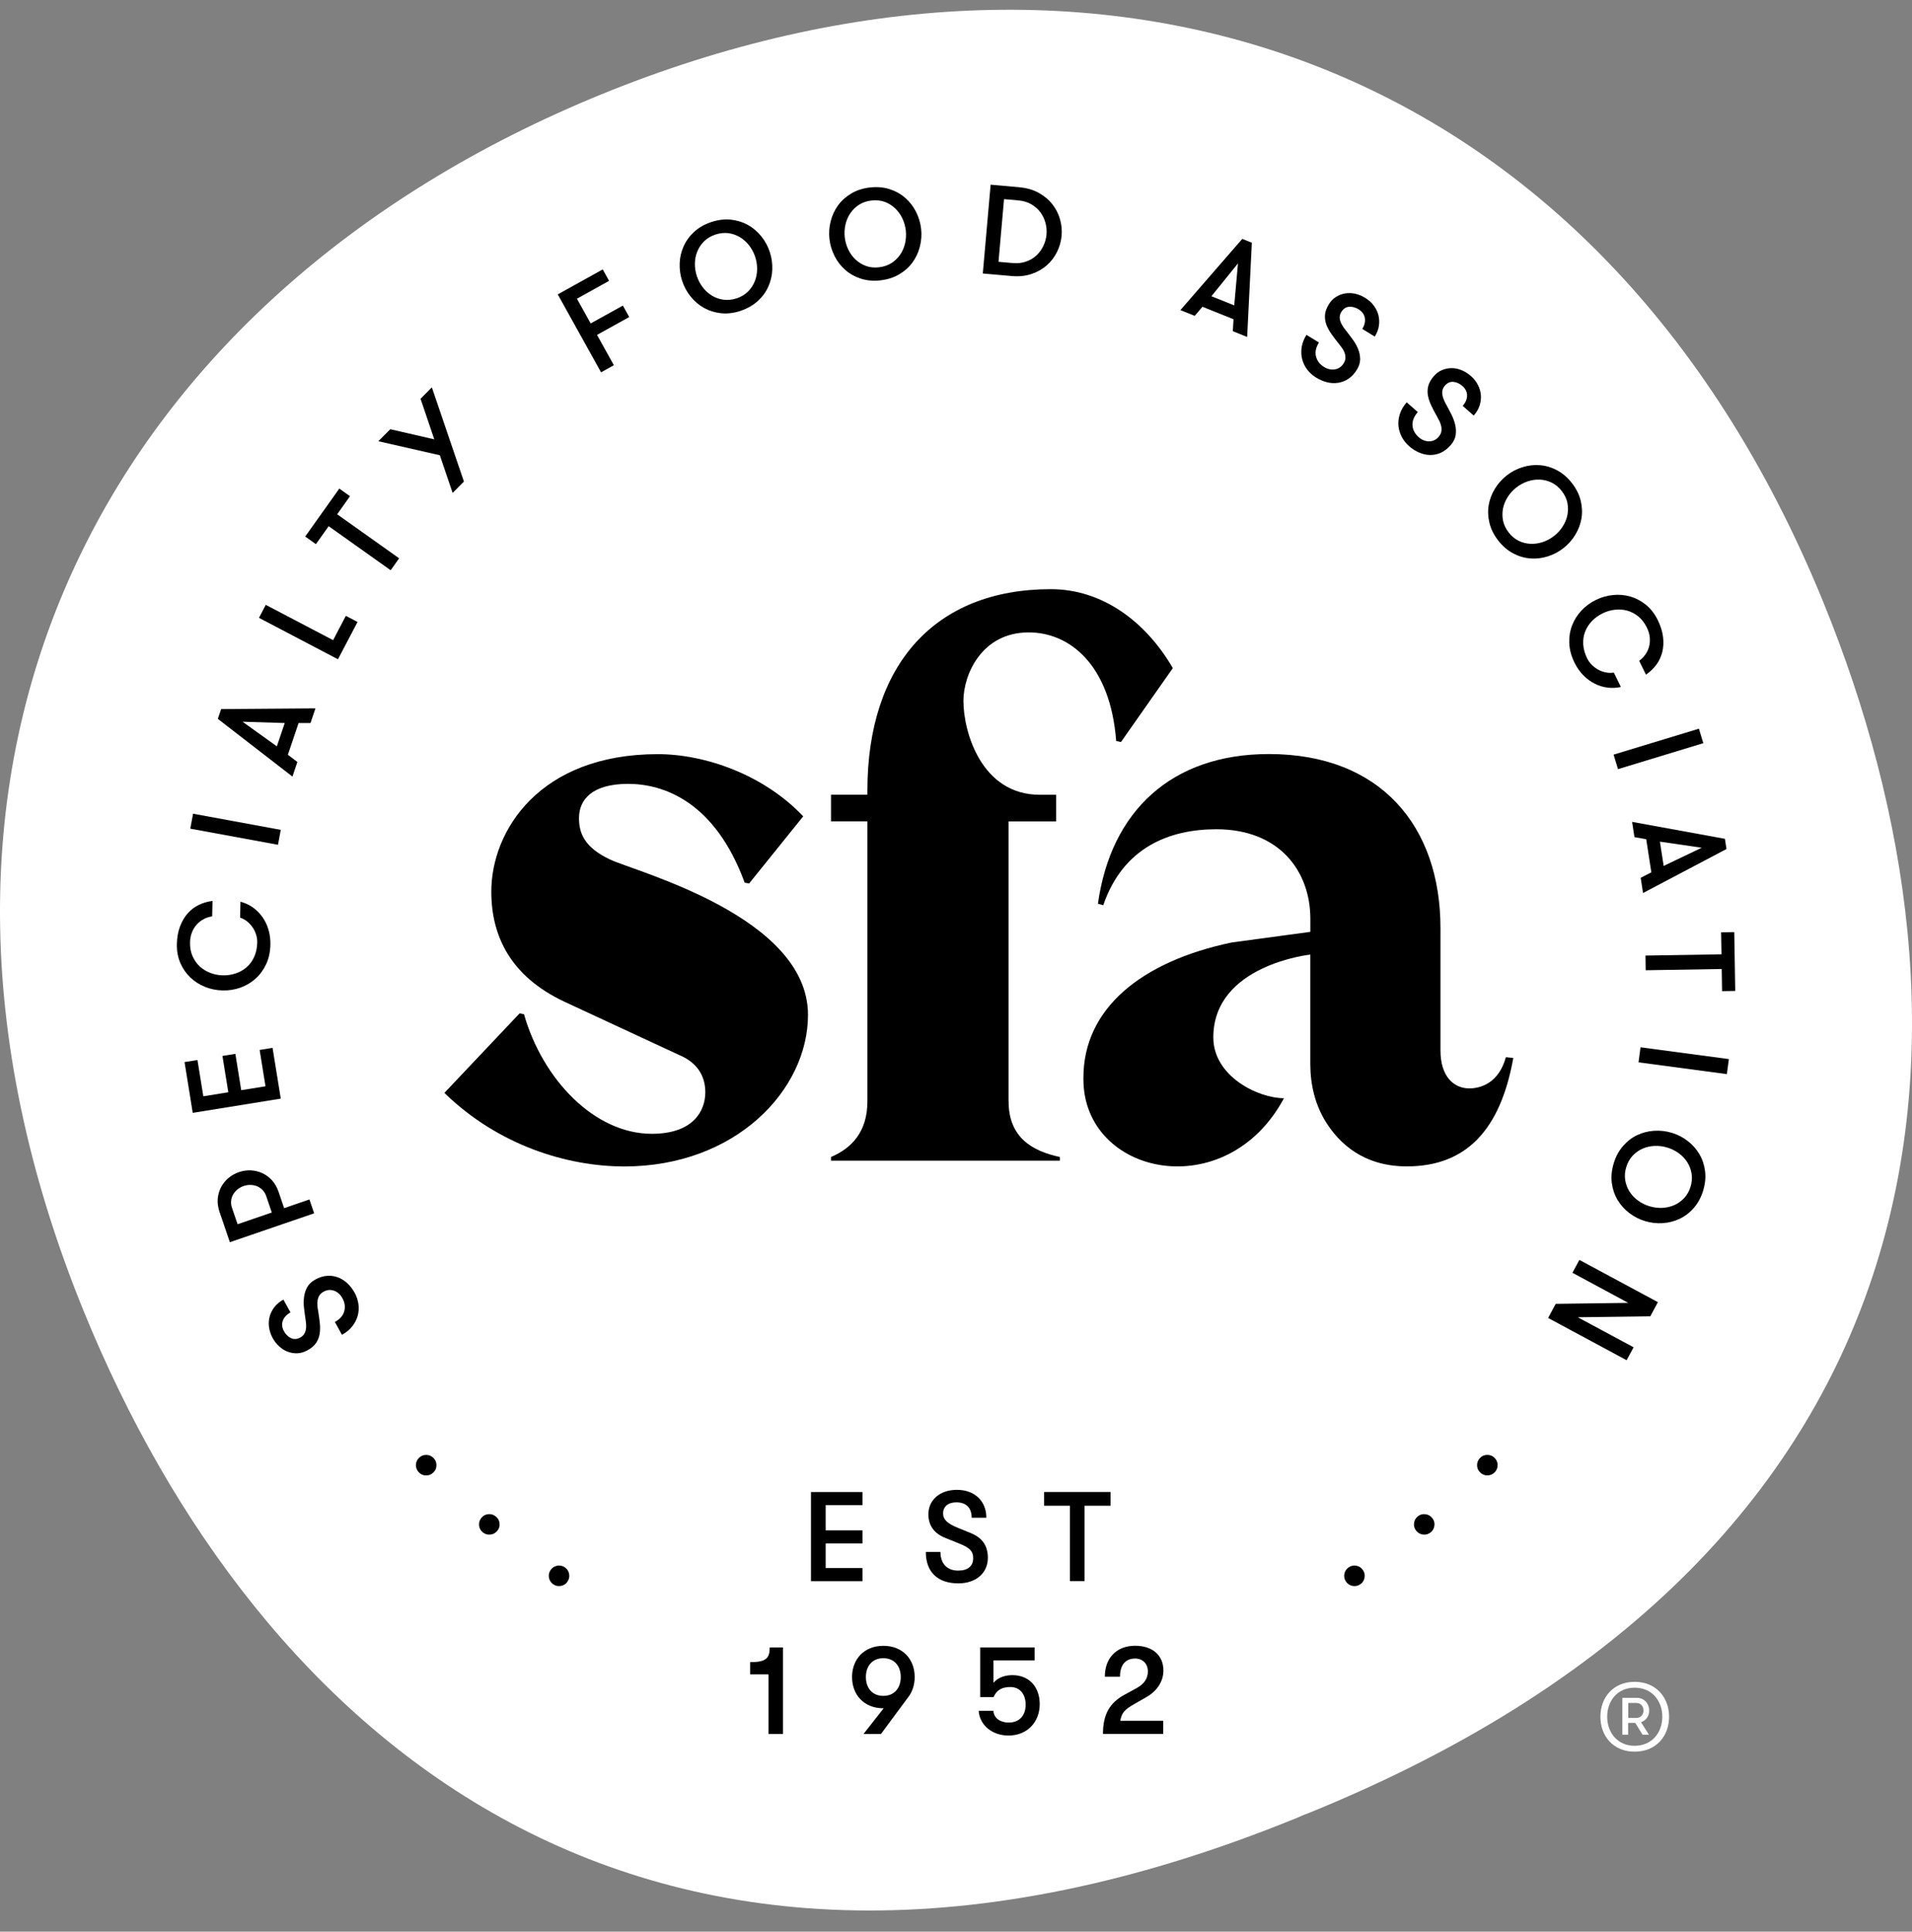 <svg width="98" height="99" viewBox="0 0 98 99" fill="none" xmlns="http://www.w3.org/2000/svg">
<rect x="0" y="0" width="98" height="99" fill="#808080" stroke="none"/>
<g clip-path="url(#clip0_207_46644)">
<path d="M30.835 4.831C5.517 15.163 -7.286 38.83 4.307 67.24C13.135 88.872 33.072 106.802 66.47 93.172C66.592 93.122 66.704 93.069 66.823 93.019C66.946 92.969 67.06 92.93 67.183 92.88C100.583 79.25 102.281 52.491 93.452 30.856C81.859 2.449 56.152 -5.5 30.835 4.831Z" fill="white"/>
<path d="M31.277 44.057C29.963 43.434 29.677 42.724 29.677 41.925C29.677 40.973 30.361 40.175 32.19 40.175C34.019 40.175 36.646 41.087 38.169 45.24L38.397 45.279L41.169 41.839C39.154 39.71 36.151 38.652 33.713 38.652C27.656 38.652 25.182 42.574 25.182 45.697C25.182 47.982 26.173 50.039 28.914 51.333L34.818 54.075C35.731 54.456 36.151 55.141 36.151 55.978C36.151 56.93 35.541 58.11 33.409 58.11C30.476 58.11 27.812 55.33 26.857 51.979L26.629 51.94L22.777 56.014C25.541 58.703 29.067 59.783 31.998 59.783C37.71 59.783 41.414 55.861 41.414 52.015C41.414 46.963 32.588 44.678 31.274 44.054L31.277 44.057Z" fill="black"/>
<path d="M51.693 56.446V42.098H54.131V40.734H53.294C50.288 40.734 49.38 37.491 49.38 35.924C49.38 34.574 50.315 32.412 52.728 32.412C54.844 32.412 56.912 34.087 57.21 37.978L57.455 38.031L60.113 34.243C58.724 31.847 56.489 30.196 53.861 30.196C47.905 30.196 44.459 34.087 44.459 40.517V40.731H42.594V42.095H44.459V56.443C44.459 58.005 43.66 58.842 42.594 59.299V59.488H54.323V59.299C52.915 58.995 51.696 58.308 51.696 56.443L51.693 56.446Z" fill="black"/>
<path d="M77.183 54.186C76.832 55.472 75.936 55.783 75.313 55.783C74.533 55.783 73.832 55.199 73.832 53.835V47.564C73.832 42.346 70.762 38.646 65.037 38.646C60.051 38.646 56.937 41.569 56.275 46.317L56.547 46.395C57.56 43.437 59.929 42.501 62.342 42.501C65.574 42.501 67.163 44.645 67.163 47.097V47.759L63.127 48.305C58.493 49.279 55.531 51.692 55.531 55.235C55.531 55.26 55.531 55.288 55.531 55.313C55.531 60.259 62.854 61.809 65.81 56.285C64.474 56.285 62.189 55.157 62.189 53.17C62.189 49.451 67.16 48.925 67.16 48.925V54.537C67.16 55.583 67.405 56.627 67.962 57.512C68.641 58.592 69.877 59.78 72.106 59.78C75.143 59.78 76.905 57.921 77.564 54.222L77.175 54.183L77.183 54.186Z" fill="black"/>
<path d="M29.098 81.048C29.017 81.173 28.906 81.248 28.764 81.279C28.622 81.31 28.491 81.285 28.371 81.207C28.246 81.126 28.171 81.015 28.14 80.873C28.11 80.731 28.135 80.597 28.216 80.475C28.294 80.355 28.405 80.28 28.544 80.249C28.686 80.219 28.82 80.244 28.942 80.324C29.062 80.402 29.137 80.514 29.168 80.653C29.198 80.795 29.173 80.925 29.095 81.045L29.098 81.048Z" fill="black"/>
<path d="M25.485 78.462C25.39 78.576 25.271 78.64 25.126 78.651C24.981 78.665 24.856 78.626 24.745 78.535C24.631 78.44 24.567 78.32 24.555 78.176C24.541 78.031 24.583 77.903 24.678 77.789C24.77 77.677 24.887 77.616 25.031 77.605C25.176 77.591 25.304 77.633 25.418 77.728C25.53 77.819 25.591 77.936 25.605 78.081C25.619 78.226 25.58 78.351 25.485 78.462Z" fill="black"/>
<path d="M22.209 75.473C22.101 75.576 21.975 75.623 21.831 75.621C21.686 75.618 21.563 75.562 21.466 75.459C21.363 75.35 21.316 75.225 21.318 75.081C21.321 74.936 21.377 74.813 21.485 74.71C21.588 74.613 21.714 74.563 21.858 74.568C22.003 74.571 22.126 74.627 22.229 74.735C22.326 74.838 22.376 74.964 22.37 75.108C22.368 75.253 22.312 75.376 22.209 75.473Z" fill="black"/>
<path d="M17.157 67.757C17.422 67.613 17.583 67.429 17.644 67.206C17.706 66.984 17.675 66.758 17.547 66.53C17.497 66.438 17.436 66.36 17.363 66.296C17.291 66.232 17.213 66.185 17.13 66.154C17.046 66.124 16.957 66.11 16.868 66.115C16.776 66.121 16.684 66.149 16.592 66.199C16.489 66.254 16.414 66.324 16.367 66.399C16.32 66.477 16.292 66.561 16.278 66.65C16.264 66.739 16.261 66.831 16.269 66.922C16.278 67.014 16.289 67.101 16.306 67.184C16.342 67.404 16.37 67.61 16.392 67.808C16.414 68.005 16.409 68.189 16.384 68.362C16.356 68.534 16.294 68.69 16.2 68.832C16.105 68.974 15.955 69.099 15.752 69.21C15.588 69.299 15.421 69.35 15.248 69.358C15.075 69.366 14.911 69.338 14.752 69.28C14.594 69.222 14.446 69.13 14.313 69.007C14.179 68.885 14.065 68.74 13.973 68.573C13.876 68.395 13.815 68.208 13.789 68.019C13.764 67.83 13.775 67.646 13.823 67.471C13.87 67.296 13.954 67.134 14.071 66.984C14.188 66.836 14.341 66.708 14.527 66.608L14.889 67.265C14.691 67.373 14.56 67.515 14.496 67.688C14.432 67.861 14.452 68.041 14.555 68.228C14.644 68.392 14.764 68.509 14.914 68.581C15.061 68.654 15.223 68.643 15.395 68.548C15.476 68.503 15.537 68.448 15.582 68.381C15.626 68.314 15.657 68.239 15.674 68.161C15.691 68.08 15.696 67.997 15.691 67.908C15.688 67.822 15.677 67.732 15.663 67.641C15.635 67.454 15.607 67.259 15.585 67.062C15.56 66.864 15.56 66.672 15.582 66.486C15.604 66.299 15.66 66.129 15.746 65.971C15.832 65.815 15.972 65.681 16.164 65.578C16.37 65.464 16.57 65.403 16.768 65.389C16.965 65.375 17.149 65.403 17.327 65.47C17.502 65.536 17.664 65.639 17.809 65.776C17.953 65.912 18.076 66.074 18.179 66.26C18.279 66.444 18.343 66.636 18.371 66.836C18.399 67.037 18.387 67.234 18.337 67.424C18.287 67.615 18.195 67.796 18.062 67.969C17.931 68.142 17.753 68.289 17.527 68.412L17.166 67.755L17.157 67.757Z" fill="black"/>
<path d="M11.785 63.672L11.254 62.121C11.176 61.89 11.143 61.667 11.159 61.453C11.176 61.239 11.232 61.041 11.323 60.858C11.418 60.677 11.543 60.518 11.702 60.382C11.861 60.248 12.041 60.145 12.242 60.075C12.448 60.006 12.654 59.975 12.86 59.984C13.066 59.995 13.261 60.042 13.447 60.128C13.634 60.215 13.798 60.337 13.943 60.496C14.087 60.654 14.199 60.852 14.277 61.08L14.563 61.921L15.86 61.475L16.102 62.185L11.78 63.666L11.785 63.672ZM13.645 61.303C13.603 61.18 13.539 61.075 13.458 60.991C13.377 60.908 13.283 60.844 13.18 60.799C13.077 60.757 12.966 60.735 12.846 60.73C12.726 60.727 12.609 60.746 12.49 60.785C12.37 60.827 12.264 60.885 12.172 60.961C12.081 61.036 12.008 61.122 11.95 61.219C11.894 61.317 11.858 61.425 11.847 61.542C11.833 61.659 11.847 61.779 11.891 61.904L12.178 62.745L13.931 62.144L13.645 61.303Z" fill="black"/>
<path d="M10.427 56.187L11.702 55.981L11.401 54.119L12.064 54.013L12.364 55.875L13.608 55.675L13.308 53.813L13.97 53.704L14.391 56.307L9.879 57.036L9.459 54.434L10.121 54.328L10.422 56.19L10.427 56.187Z" fill="black"/>
<path d="M12.325 46.214C12.545 46.273 12.751 46.365 12.941 46.495C13.13 46.626 13.294 46.788 13.433 46.977C13.572 47.166 13.681 47.386 13.756 47.631C13.831 47.876 13.865 48.138 13.859 48.416C13.851 48.789 13.778 49.123 13.642 49.415C13.505 49.708 13.325 49.955 13.099 50.158C12.874 50.359 12.618 50.512 12.325 50.618C12.033 50.721 11.727 50.771 11.404 50.762C11.095 50.754 10.797 50.696 10.513 50.581C10.229 50.467 9.976 50.309 9.759 50.1C9.542 49.894 9.369 49.646 9.244 49.357C9.119 49.07 9.058 48.744 9.066 48.383C9.074 48.043 9.127 47.742 9.228 47.481C9.328 47.219 9.459 46.996 9.62 46.813C9.784 46.629 9.973 46.484 10.191 46.379C10.408 46.273 10.642 46.206 10.892 46.175L10.875 46.966C10.719 46.988 10.572 47.035 10.435 47.111C10.299 47.183 10.179 47.278 10.079 47.389C9.979 47.503 9.898 47.634 9.837 47.79C9.776 47.943 9.745 48.113 9.74 48.299C9.734 48.561 9.776 48.794 9.868 49.003C9.96 49.212 10.082 49.387 10.238 49.532C10.394 49.674 10.575 49.785 10.778 49.863C10.984 49.941 11.195 49.983 11.418 49.989C11.652 49.994 11.874 49.961 12.086 49.888C12.298 49.816 12.484 49.71 12.646 49.568C12.807 49.426 12.938 49.248 13.032 49.034C13.127 48.82 13.18 48.575 13.185 48.296C13.188 48.166 13.169 48.035 13.127 47.901C13.085 47.767 13.024 47.642 12.946 47.528C12.868 47.414 12.774 47.311 12.665 47.225C12.556 47.138 12.437 47.072 12.306 47.03L12.325 46.209V46.214Z" fill="black"/>
<path d="M9.754 42.468L9.896 41.705L14.391 42.532L14.249 43.297L9.754 42.471V42.468Z" fill="black"/>
<path d="M15.916 37.057H15.304L14.755 38.683L15.242 39.053L14.989 39.801L11.165 36.843L11.335 36.342L16.169 36.306L15.916 37.054V37.057ZM12.431 36.99L14.19 38.251L14.594 37.057L12.434 36.99H12.431Z" fill="black"/>
<path d="M17.731 31.566L18.326 31.877L17.322 33.789L13.274 31.666L13.622 31L17.074 32.81L17.728 31.56L17.731 31.566Z" fill="black"/>
<path d="M16.846 26.968L16.192 27.889L15.643 27.499L17.391 25.041L17.939 25.431L17.282 26.358L20.458 28.615L20.024 29.227L16.848 26.97L16.846 26.968Z" fill="black"/>
<path d="M23.779 24.68L23.2 25.264L22.543 23.332L19.392 22.614L20.005 21.999L22.259 22.517L21.555 20.438L22.134 19.853L23.779 24.68Z" fill="black"/>
<path d="M29.571 15.311L30.275 16.577L31.926 15.662L32.251 16.249L30.601 17.165L31.464 18.718L30.807 19.082L28.588 15.088L30.893 13.808L31.219 14.395L29.568 15.311H29.571Z" fill="black"/>
<path d="M37.963 15.931C37.615 16.046 37.281 16.087 36.961 16.054C36.641 16.02 36.349 15.929 36.087 15.784C35.825 15.636 35.597 15.444 35.402 15.202C35.207 14.963 35.063 14.696 34.965 14.401C34.868 14.108 34.826 13.805 34.837 13.496C34.848 13.187 34.918 12.895 35.04 12.622C35.163 12.349 35.341 12.102 35.58 11.882C35.82 11.662 36.109 11.498 36.457 11.381C36.805 11.267 37.139 11.225 37.459 11.258C37.779 11.292 38.071 11.383 38.333 11.528C38.595 11.676 38.823 11.868 39.018 12.11C39.213 12.349 39.357 12.617 39.455 12.912C39.552 13.204 39.594 13.507 39.583 13.816C39.572 14.125 39.502 14.417 39.38 14.69C39.257 14.966 39.079 15.211 38.84 15.428C38.603 15.645 38.311 15.812 37.963 15.929V15.931ZM37.751 15.294C37.982 15.216 38.174 15.102 38.33 14.952C38.483 14.801 38.6 14.626 38.681 14.431C38.762 14.236 38.801 14.028 38.806 13.808C38.809 13.588 38.776 13.374 38.706 13.162C38.636 12.95 38.533 12.758 38.403 12.586C38.269 12.413 38.113 12.271 37.932 12.16C37.751 12.052 37.554 11.979 37.339 11.951C37.125 11.923 36.902 11.946 36.671 12.021C36.44 12.099 36.248 12.213 36.092 12.363C35.939 12.516 35.822 12.689 35.742 12.884C35.661 13.079 35.622 13.287 35.617 13.507C35.614 13.727 35.647 13.941 35.717 14.15C35.786 14.362 35.889 14.554 36.02 14.726C36.154 14.899 36.309 15.041 36.49 15.152C36.671 15.261 36.869 15.333 37.083 15.361C37.298 15.389 37.52 15.367 37.751 15.291V15.294Z" fill="black"/>
<path d="M45.127 14.37C44.763 14.409 44.429 14.381 44.122 14.281C43.816 14.181 43.549 14.033 43.324 13.833C43.098 13.635 42.914 13.399 42.775 13.12C42.636 12.845 42.547 12.553 42.514 12.246C42.48 11.94 42.5 11.637 42.578 11.336C42.653 11.036 42.781 10.766 42.956 10.523C43.134 10.281 43.36 10.078 43.638 9.914C43.916 9.75 44.236 9.647 44.598 9.608C44.963 9.569 45.297 9.597 45.603 9.697C45.909 9.797 46.176 9.944 46.402 10.145C46.627 10.342 46.811 10.579 46.95 10.855C47.09 11.13 47.178 11.422 47.212 11.729C47.245 12.035 47.226 12.338 47.148 12.639C47.073 12.939 46.945 13.209 46.769 13.451C46.594 13.694 46.366 13.897 46.087 14.061C45.809 14.225 45.489 14.328 45.127 14.367V14.37ZM45.052 13.699C45.294 13.671 45.506 13.602 45.689 13.485C45.87 13.368 46.021 13.223 46.14 13.048C46.26 12.873 46.343 12.678 46.391 12.466C46.438 12.252 46.452 12.035 46.427 11.815C46.402 11.595 46.343 11.386 46.249 11.189C46.154 10.991 46.032 10.821 45.876 10.674C45.723 10.529 45.545 10.42 45.342 10.345C45.138 10.273 44.916 10.248 44.673 10.276C44.431 10.303 44.22 10.373 44.036 10.49C43.855 10.607 43.705 10.752 43.585 10.927C43.465 11.102 43.382 11.297 43.335 11.509C43.287 11.723 43.273 11.94 43.298 12.16C43.324 12.38 43.382 12.589 43.477 12.786C43.571 12.984 43.694 13.156 43.85 13.301C44.003 13.446 44.181 13.555 44.384 13.63C44.587 13.705 44.81 13.727 45.052 13.699Z" fill="black"/>
<path d="M52.25 9.599C52.628 9.633 52.957 9.727 53.238 9.883C53.519 10.039 53.75 10.231 53.934 10.462C54.117 10.693 54.248 10.949 54.329 11.23C54.41 11.511 54.438 11.795 54.413 12.082C54.387 12.369 54.309 12.644 54.181 12.906C54.053 13.17 53.878 13.399 53.658 13.594C53.438 13.788 53.177 13.939 52.87 14.042C52.567 14.145 52.225 14.181 51.849 14.147L50.374 14.017L50.775 9.466L52.25 9.597V9.599ZM51.462 10.206L51.178 13.418L51.907 13.482C52.158 13.504 52.389 13.479 52.595 13.404C52.804 13.332 52.979 13.226 53.127 13.087C53.274 12.95 53.391 12.786 53.48 12.6C53.569 12.413 53.622 12.219 53.639 12.015C53.655 11.812 53.639 11.609 53.583 11.411C53.527 11.214 53.441 11.033 53.319 10.871C53.196 10.71 53.04 10.576 52.851 10.465C52.659 10.356 52.439 10.292 52.186 10.27L51.456 10.206H51.462Z" fill="black"/>
<path d="M63.188 16.975L63.225 16.363L61.633 15.723L61.234 16.188L60.502 15.893L63.673 12.243L64.163 12.441L63.923 17.27L63.191 16.975H63.188ZM63.453 13.499L62.092 15.183L63.261 15.653L63.453 13.499Z" fill="black"/>
<path d="M67.603 17.554C67.444 17.81 67.394 18.05 67.453 18.272C67.508 18.495 67.647 18.676 67.87 18.812C67.959 18.868 68.051 18.904 68.145 18.924C68.24 18.943 68.332 18.946 68.421 18.932C68.51 18.918 68.591 18.885 68.669 18.834C68.747 18.784 68.811 18.715 68.866 18.626C68.928 18.526 68.961 18.431 68.961 18.339C68.961 18.247 68.947 18.161 68.916 18.077C68.886 17.994 68.841 17.913 68.788 17.838C68.736 17.763 68.683 17.693 68.63 17.629C68.491 17.457 68.363 17.29 68.249 17.128C68.134 16.967 68.045 16.805 67.984 16.644C67.923 16.483 67.901 16.316 67.912 16.143C67.923 15.97 67.992 15.79 68.112 15.592C68.21 15.433 68.332 15.308 68.48 15.216C68.624 15.124 68.783 15.066 68.95 15.038C69.117 15.01 69.29 15.018 69.468 15.057C69.646 15.097 69.816 15.169 69.977 15.269C70.152 15.378 70.297 15.506 70.411 15.659C70.525 15.812 70.606 15.976 70.651 16.151C70.695 16.327 70.703 16.508 70.676 16.697C70.648 16.883 70.578 17.067 70.464 17.251L69.824 16.858C69.944 16.666 69.985 16.477 69.955 16.296C69.924 16.112 69.818 15.968 69.637 15.854C69.479 15.756 69.314 15.712 69.15 15.723C68.986 15.734 68.853 15.823 68.749 15.99C68.702 16.068 68.674 16.146 68.669 16.227C68.663 16.307 68.672 16.385 68.699 16.463C68.725 16.541 68.761 16.616 68.808 16.691C68.855 16.767 68.905 16.839 68.964 16.911C69.081 17.061 69.2 17.215 69.317 17.376C69.437 17.535 69.532 17.702 69.604 17.874C69.676 18.047 69.713 18.222 69.715 18.403C69.715 18.584 69.66 18.765 69.546 18.951C69.423 19.152 69.278 19.305 69.114 19.413C68.95 19.522 68.775 19.592 68.588 19.619C68.402 19.647 68.212 19.639 68.02 19.592C67.828 19.544 67.639 19.463 67.458 19.352C67.28 19.244 67.13 19.107 67.007 18.949C66.885 18.787 66.796 18.612 66.746 18.42C66.695 18.228 66.684 18.025 66.715 17.81C66.746 17.596 66.826 17.379 66.963 17.162L67.603 17.554Z" fill="black"/>
<path d="M72.668 21.122C72.471 21.348 72.382 21.576 72.398 21.807C72.415 22.038 72.524 22.238 72.721 22.411C72.799 22.481 72.886 22.534 72.975 22.567C73.064 22.603 73.156 22.62 73.245 22.62C73.334 22.62 73.42 22.603 73.504 22.567C73.587 22.531 73.665 22.472 73.732 22.394C73.81 22.305 73.857 22.216 73.874 22.127C73.89 22.038 73.89 21.949 73.874 21.86C73.854 21.771 73.826 21.685 73.787 21.601C73.748 21.518 73.707 21.44 73.665 21.367C73.556 21.175 73.459 20.989 73.373 20.811C73.286 20.633 73.225 20.46 73.192 20.287C73.158 20.115 73.164 19.948 73.206 19.784C73.247 19.617 73.345 19.447 73.495 19.274C73.618 19.132 73.76 19.029 73.918 18.965C74.077 18.898 74.241 18.868 74.411 18.868C74.581 18.868 74.75 18.904 74.917 18.974C75.084 19.043 75.24 19.141 75.385 19.266C75.538 19.399 75.661 19.553 75.747 19.722C75.836 19.892 75.886 20.067 75.903 20.248C75.917 20.429 75.894 20.61 75.836 20.788C75.778 20.969 75.677 21.139 75.535 21.298L74.97 20.802C75.121 20.633 75.193 20.454 75.196 20.271C75.196 20.087 75.115 19.923 74.956 19.784C74.814 19.661 74.664 19.589 74.497 19.572C74.333 19.555 74.185 19.619 74.057 19.767C73.996 19.837 73.957 19.909 73.938 19.987C73.918 20.065 73.915 20.145 73.927 20.226C73.941 20.307 73.963 20.388 73.996 20.468C74.029 20.549 74.069 20.63 74.113 20.71C74.205 20.878 74.294 21.05 74.386 21.228C74.475 21.406 74.542 21.584 74.586 21.768C74.628 21.949 74.636 22.13 74.609 22.308C74.581 22.486 74.494 22.656 74.35 22.82C74.194 22.996 74.027 23.124 73.849 23.204C73.668 23.285 73.484 23.321 73.297 23.319C73.111 23.316 72.924 23.274 72.741 23.196C72.557 23.118 72.387 23.007 72.226 22.868C72.07 22.728 71.942 22.573 71.847 22.392C71.753 22.211 71.697 22.024 71.678 21.827C71.658 21.629 71.683 21.426 71.75 21.22C71.814 21.014 71.931 20.814 72.101 20.621L72.666 21.117L72.668 21.122Z" fill="black"/>
<path d="M76.793 27.705C76.568 27.416 76.418 27.115 76.343 26.803C76.267 26.489 76.253 26.185 76.303 25.89C76.354 25.595 76.459 25.314 76.621 25.05C76.782 24.785 76.986 24.56 77.228 24.368C77.47 24.178 77.74 24.037 78.035 23.945C78.33 23.853 78.628 23.817 78.925 23.842C79.226 23.864 79.518 23.95 79.802 24.101C80.089 24.251 80.342 24.468 80.568 24.758C80.793 25.047 80.943 25.348 81.019 25.659C81.094 25.974 81.108 26.277 81.058 26.572C81.007 26.867 80.902 27.148 80.74 27.413C80.579 27.677 80.376 27.903 80.133 28.095C79.888 28.284 79.621 28.426 79.326 28.518C79.031 28.61 78.733 28.646 78.436 28.621C78.135 28.599 77.843 28.512 77.559 28.362C77.272 28.212 77.019 27.994 76.793 27.705ZM77.325 27.29C77.475 27.482 77.648 27.624 77.843 27.719C78.038 27.814 78.241 27.864 78.452 27.872C78.664 27.88 78.873 27.85 79.081 27.78C79.287 27.711 79.479 27.605 79.655 27.468C79.83 27.332 79.978 27.171 80.094 26.987C80.214 26.803 80.295 26.608 80.337 26.4C80.378 26.194 80.378 25.982 80.337 25.771C80.295 25.559 80.195 25.356 80.047 25.164C79.897 24.972 79.724 24.83 79.529 24.735C79.335 24.641 79.131 24.59 78.92 24.582C78.708 24.574 78.5 24.604 78.294 24.674C78.088 24.744 77.896 24.849 77.72 24.986C77.545 25.122 77.397 25.284 77.281 25.467C77.164 25.651 77.08 25.846 77.038 26.055C76.997 26.263 76.997 26.472 77.038 26.684C77.083 26.895 77.177 27.098 77.328 27.29H77.325Z" fill="black"/>
<path d="M83.075 35.209C82.853 35.259 82.627 35.27 82.402 35.242C82.174 35.215 81.954 35.148 81.742 35.042C81.531 34.936 81.336 34.794 81.155 34.611C80.974 34.427 80.824 34.21 80.701 33.962C80.537 33.625 80.448 33.297 80.434 32.974C80.42 32.651 80.467 32.348 80.573 32.067C80.679 31.785 80.838 31.529 81.049 31.301C81.261 31.073 81.511 30.889 81.798 30.747C82.076 30.611 82.366 30.527 82.672 30.497C82.978 30.466 83.273 30.491 83.562 30.575C83.852 30.658 84.116 30.8 84.361 30.995C84.606 31.193 84.809 31.454 84.968 31.777C85.118 32.081 85.207 32.373 85.241 32.651C85.274 32.929 85.258 33.185 85.199 33.425C85.138 33.664 85.038 33.879 84.893 34.073C84.748 34.268 84.573 34.435 84.364 34.577L84.016 33.867C84.144 33.776 84.253 33.664 84.342 33.536C84.428 33.408 84.492 33.272 84.528 33.124C84.564 32.977 84.576 32.824 84.559 32.659C84.542 32.495 84.492 32.331 84.409 32.161C84.294 31.927 84.147 31.738 83.972 31.593C83.793 31.451 83.604 31.351 83.401 31.296C83.198 31.24 82.986 31.226 82.769 31.251C82.552 31.276 82.343 31.337 82.143 31.435C81.931 31.538 81.751 31.671 81.595 31.83C81.442 31.991 81.325 32.172 81.247 32.373C81.169 32.573 81.135 32.79 81.149 33.024C81.163 33.258 81.23 33.5 81.353 33.751C81.411 33.867 81.489 33.976 81.589 34.076C81.689 34.174 81.801 34.257 81.92 34.324C82.043 34.391 82.171 34.438 82.31 34.463C82.446 34.491 82.583 34.494 82.716 34.471L83.078 35.209H83.075Z" fill="black"/>
<path d="M87.078 37.347L87.303 38.09L82.931 39.42L82.705 38.677L87.078 37.347Z" fill="black"/>
<path d="M84.094 44.99L84.64 44.709L84.378 43.011L83.774 42.905L83.654 42.123L88.411 42.991L88.492 43.514L84.214 45.769L84.094 44.987V44.99ZM87.22 43.448L85.079 43.136L85.272 44.38L87.223 43.448H87.22Z" fill="black"/>
<path d="M88.236 48.914L88.216 47.784L88.89 47.773L88.94 50.787L88.266 50.798L88.247 49.663L84.35 49.727L84.339 48.975L88.236 48.911V48.914Z" fill="black"/>
<path d="M88.614 54.281L88.511 55.051L83.983 54.447L84.086 53.676L88.614 54.281Z" fill="black"/>
<path d="M82.711 59.622C82.817 59.271 82.978 58.976 83.19 58.734C83.401 58.492 83.643 58.305 83.916 58.177C84.189 58.049 84.478 57.974 84.784 57.955C85.093 57.935 85.394 57.971 85.692 58.06C85.987 58.149 86.257 58.288 86.502 58.478C86.747 58.667 86.947 58.89 87.1 59.149C87.253 59.407 87.351 59.697 87.392 60.017C87.434 60.337 87.401 60.671 87.295 61.022C87.189 61.373 87.028 61.667 86.816 61.91C86.605 62.152 86.363 62.338 86.09 62.466C85.82 62.594 85.528 62.669 85.221 62.689C84.912 62.709 84.612 62.672 84.314 62.583C84.019 62.494 83.749 62.355 83.504 62.166C83.259 61.977 83.059 61.754 82.906 61.495C82.753 61.236 82.655 60.947 82.613 60.627C82.572 60.306 82.605 59.972 82.711 59.622ZM83.354 59.817C83.281 60.05 83.265 60.273 83.301 60.487C83.337 60.702 83.409 60.897 83.524 61.075C83.638 61.253 83.782 61.406 83.96 61.534C84.136 61.662 84.331 61.759 84.545 61.823C84.757 61.887 84.974 61.915 85.191 61.907C85.411 61.898 85.617 61.851 85.809 61.768C86.004 61.684 86.173 61.562 86.321 61.406C86.468 61.247 86.58 61.052 86.649 60.821C86.719 60.59 86.738 60.365 86.702 60.151C86.666 59.936 86.594 59.741 86.48 59.563C86.365 59.385 86.221 59.232 86.043 59.104C85.864 58.976 85.672 58.879 85.458 58.815C85.246 58.751 85.029 58.723 84.812 58.731C84.592 58.739 84.386 58.787 84.194 58.87C83.999 58.954 83.83 59.076 83.682 59.232C83.535 59.388 83.423 59.586 83.354 59.817Z" fill="black"/>
<path d="M80.865 67.51L83.73 69.052L83.373 69.714L79.349 67.549L79.738 66.825L83.457 66.775L80.596 65.233L80.952 64.573L84.977 66.739L84.587 67.463L80.868 67.513L80.865 67.51Z" fill="black"/>
<path d="M76.593 74.707C76.702 74.811 76.757 74.933 76.76 75.078C76.763 75.222 76.716 75.348 76.618 75.451C76.515 75.559 76.393 75.615 76.248 75.618C76.103 75.621 75.978 75.573 75.869 75.47C75.766 75.373 75.711 75.25 75.708 75.106C75.705 74.961 75.752 74.836 75.855 74.727C75.953 74.624 76.075 74.568 76.22 74.566C76.365 74.563 76.49 74.61 76.593 74.707Z" fill="black"/>
<path d="M73.4 77.789C73.495 77.903 73.537 78.031 73.523 78.176C73.509 78.32 73.448 78.437 73.339 78.529C73.225 78.624 73.097 78.665 72.952 78.651C72.808 78.638 72.688 78.574 72.593 78.462C72.501 78.351 72.463 78.226 72.474 78.081C72.488 77.936 72.549 77.817 72.663 77.722C72.774 77.63 72.9 77.591 73.044 77.605C73.189 77.619 73.306 77.68 73.398 77.789H73.4Z" fill="black"/>
<path d="M69.863 80.477C69.944 80.603 69.969 80.734 69.938 80.875C69.907 81.017 69.832 81.126 69.713 81.204C69.587 81.285 69.457 81.31 69.314 81.279C69.173 81.248 69.061 81.173 68.981 81.048C68.903 80.928 68.878 80.797 68.908 80.656C68.939 80.514 69.014 80.402 69.139 80.322C69.259 80.244 69.39 80.219 69.532 80.249C69.674 80.28 69.782 80.355 69.86 80.475L69.863 80.477Z" fill="black"/>
<path d="M44.206 76.467V77.14H42.319V78.432H44.206V79.105H42.319V80.366H44.206V81.04H41.567V76.469H44.206V76.467Z" fill="black"/>
<path d="M47.451 79.542H48.203C48.203 80.138 48.542 80.497 49.11 80.497C49.606 80.497 49.881 80.269 49.881 79.857C49.881 79.512 49.717 79.334 49.202 79.125L48.459 78.824C47.886 78.601 47.585 78.189 47.585 77.611C47.585 76.867 48.186 76.358 49.046 76.358C49.953 76.358 50.555 76.926 50.555 77.789H49.803C49.803 77.285 49.528 76.998 49.018 76.998C48.587 76.998 48.339 77.221 48.339 77.566C48.339 77.881 48.562 78.089 49.096 78.304L49.77 78.579C50.343 78.813 50.633 79.219 50.633 79.84C50.633 80.622 50.026 81.151 49.118 81.151C48.061 81.151 47.454 80.569 47.454 79.545L47.451 79.542Z" fill="black"/>
<path d="M53.516 77.171V76.467H56.923V77.171H55.59V81.037H54.838V77.171H53.513H53.516Z" fill="black"/>
<path d="M38.447 85.816V85.19C39.277 85.19 39.452 84.981 39.452 84.433H40.131V88.872H39.388V85.816H38.447Z" fill="black"/>
<path d="M46.55 86.985L45.152 88.872H44.259L45.291 87.553H45.278C44.273 87.553 43.672 86.849 43.672 85.952C43.672 85.056 44.273 84.352 45.278 84.352C46.282 84.352 46.883 85.056 46.883 85.952C46.883 86.345 46.767 86.704 46.55 86.985ZM45.275 86.918C45.848 86.918 46.168 86.506 46.168 85.952C46.168 85.398 45.848 84.987 45.275 84.987C44.701 84.987 44.381 85.398 44.381 85.952C44.381 86.506 44.701 86.918 45.275 86.918Z" fill="black"/>
<path d="M50.16 87.683H50.917C50.942 88.076 51.289 88.285 51.702 88.285C52.25 88.285 52.57 87.92 52.57 87.372C52.57 86.823 52.269 86.464 51.788 86.464C51.362 86.464 51.089 86.609 50.925 86.979H50.24V84.433H53.029V85.098H50.919V86.247C51.167 85.961 51.526 85.855 51.894 85.855C52.748 85.855 53.291 86.456 53.291 87.344C53.291 88.232 52.678 88.95 51.69 88.95C50.861 88.95 50.215 88.427 50.162 87.683H50.16Z" fill="black"/>
<path d="M57.627 86.865L58.281 86.506C58.646 86.303 58.835 86.022 58.835 85.663C58.835 85.27 58.568 85.003 58.181 85.003C57.686 85.003 57.405 85.337 57.405 85.936H56.628C56.628 84.97 57.235 84.349 58.181 84.349C59.075 84.349 59.631 84.839 59.631 85.621C59.631 86.164 59.311 86.665 58.763 86.979L58.123 87.344C57.633 87.625 57.496 87.787 57.419 88.193H59.62V88.866H56.533C56.533 87.887 56.859 87.285 57.63 86.862L57.627 86.865Z" fill="black"/>
<path d="M82.029 87.987C82.029 86.99 82.697 86.197 83.786 86.197C84.874 86.197 85.55 86.993 85.55 87.987C85.55 88.981 84.882 89.777 83.786 89.777C82.689 89.777 82.029 88.981 82.029 87.987ZM85.202 87.987C85.202 87.166 84.668 86.498 83.786 86.498C82.903 86.498 82.377 87.166 82.377 87.987C82.377 88.808 82.912 89.476 83.786 89.476C84.66 89.476 85.202 88.808 85.202 87.987ZM83.891 87.018C84.278 87.018 84.531 87.319 84.531 87.667C84.531 87.94 84.379 88.173 84.111 88.268L84.518 88.908H84.189L83.816 88.301H83.449V88.908H83.154V87.018H83.891ZM83.872 88.048C84.1 88.048 84.239 87.876 84.239 87.667C84.239 87.458 84.1 87.28 83.872 87.28H83.457V88.048H83.872Z" fill="white"/>
</g>
<defs>
<clipPath id="clip0_207_46644">
<rect width="98" height="98" fill="white" transform="translate(0 0.5)"/>
</clipPath>
</defs>
</svg>